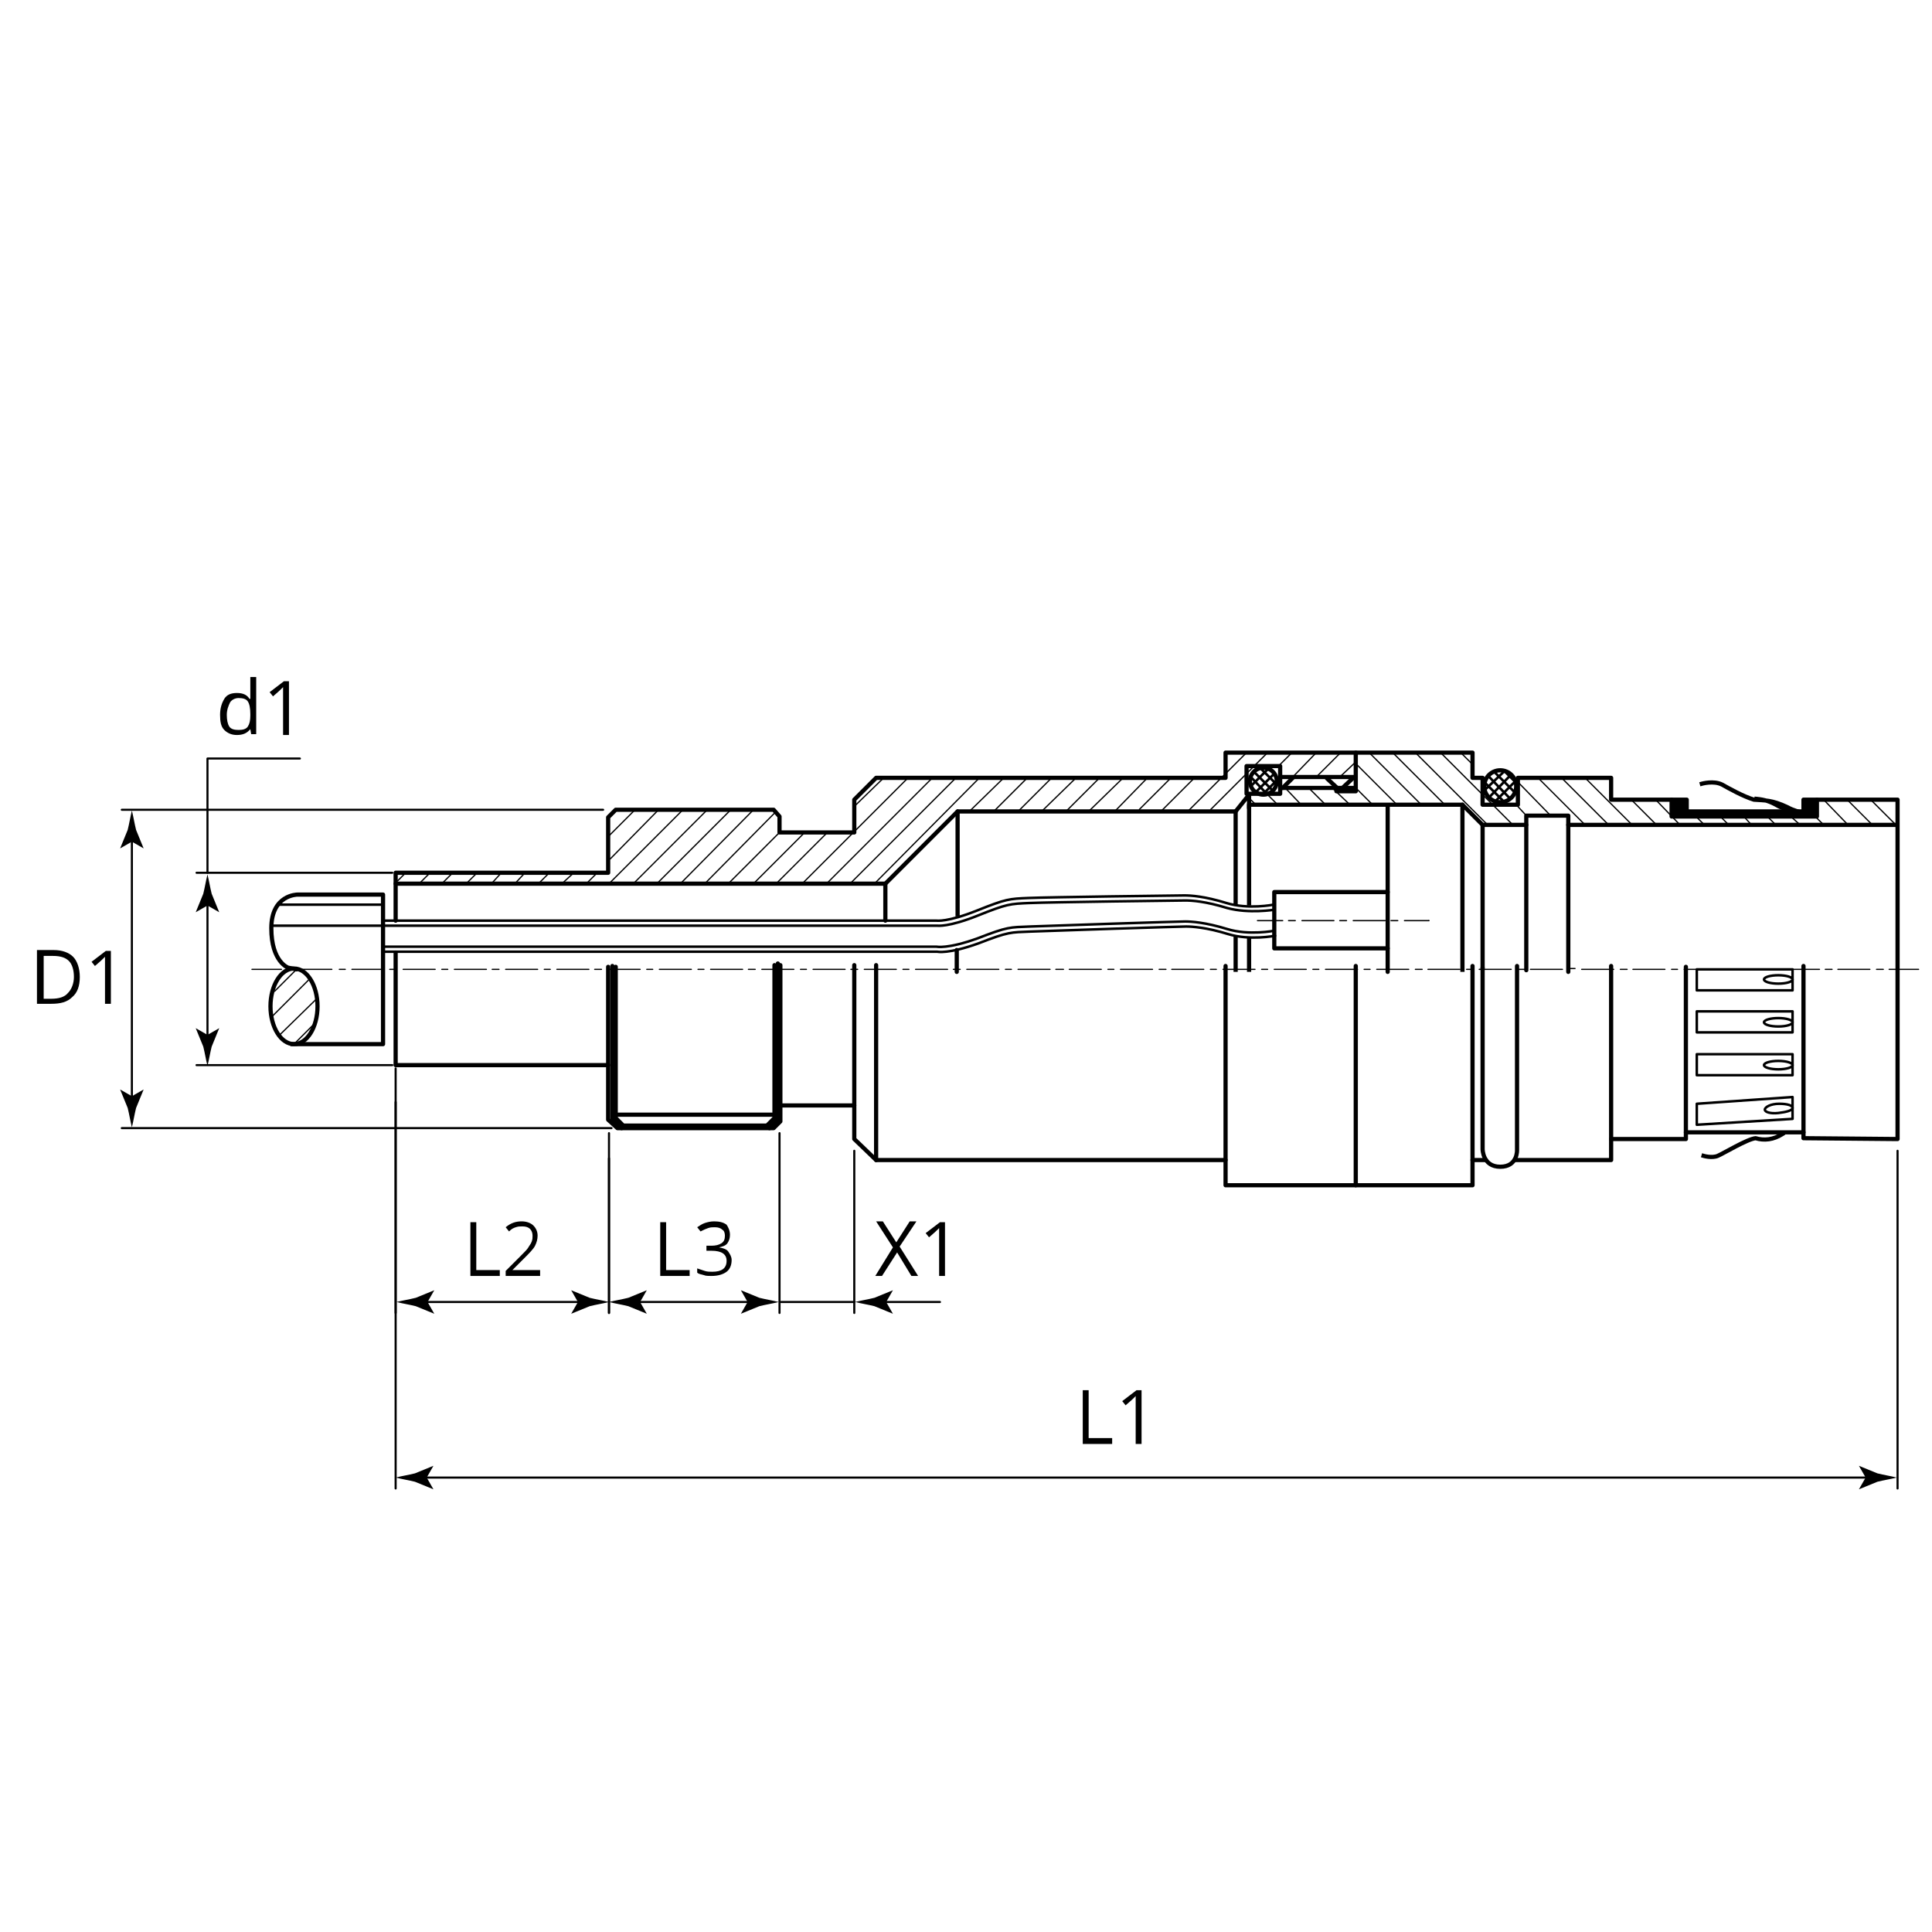 <?xml version="1.0" encoding="utf-8"?>
<!-- Generator: Adobe Illustrator 25.2.1, SVG Export Plug-In . SVG Version: 6.00 Build 0)  -->
<svg version="1.1" xmlns="http://www.w3.org/2000/svg" xmlns:xlink="http://www.w3.org/1999/xlink" x="0px" y="0px"
	 viewBox="0 0 230 230" enable-background="new 0 0 230 230" xml:space="preserve">
<g id="Zeichnung">
	
		<rect x="202" y="115.4" fill="none" stroke="#000000" stroke-width="0.3" stroke-linecap="round" stroke-linejoin="round" stroke-miterlimit="10" width="11.4" height="2.5"/>
	
		<ellipse fill="none" stroke="#000000" stroke-width="0.3" stroke-linecap="round" stroke-linejoin="round" stroke-miterlimit="10" cx="211.7" cy="116.6" rx="1.7" ry="0.5"/>
	
		<rect x="202" y="120.4" fill="none" stroke="#000000" stroke-width="0.3" stroke-linecap="round" stroke-linejoin="round" stroke-miterlimit="10" width="11.4" height="2.5"/>
	
		<ellipse fill="none" stroke="#000000" stroke-width="0.3" stroke-linecap="round" stroke-linejoin="round" stroke-miterlimit="10" cx="211.7" cy="121.7" rx="1.7" ry="0.5"/>
	
		<rect x="202" y="125.5" fill="none" stroke="#000000" stroke-width="0.3" stroke-linecap="round" stroke-linejoin="round" stroke-miterlimit="10" width="11.4" height="2.5"/>
	
		<ellipse fill="none" stroke="#000000" stroke-width="0.3" stroke-linecap="round" stroke-linejoin="round" stroke-miterlimit="10" cx="211.7" cy="126.8" rx="1.7" ry="0.5"/>
	
		<polygon fill="none" stroke="#000000" stroke-width="0.3" stroke-linecap="round" stroke-linejoin="round" stroke-miterlimit="10" points="
		202,131.4 213.4,130.6 213.4,133.2 202,133.9 	"/>
	<path fill="none" stroke="#000000" stroke-width="0.3" stroke-linecap="round" stroke-linejoin="round" stroke-miterlimit="10" d="
		M213.4,131.9c0,0.3-0.8,0.5-1.7,0.6c-0.9,0.1-1.6-0.1-1.6-0.4s0.7-0.7,1.7-0.7S213.4,131.6,213.4,131.9z"/>
	
		<path fill="none" stroke="#000000" stroke-width="0.5" stroke-linecap="square" stroke-linejoin="round" stroke-miterlimit="10" d="
		M202.8,137.6c0,0,1,0.3,1.7,0c0.7-0.3,3.5-2,4.5-2.1c1,0.3,2.1,0.2,3.2-0.5"/>
	
		<path fill="none" stroke="#000000" stroke-width="0.5" stroke-linecap="square" stroke-linejoin="round" stroke-miterlimit="10" d="
		M202.6,93.3c0,0,1.4-0.4,2.4,0.1c0.9,0.5,2.5,1.4,3.8,1.8c1.3,0.1,2.1,0,4,0.9c0.7,0.4,1.6,0.6,1.6,0.6s-2-0.3-2.8-0.8
		c-0.9-0.5-1.5-0.7-2.5-0.8"/>
	
		<polyline fill="none" stroke="#000000" stroke-width="0.5" stroke-linecap="round" stroke-linejoin="round" stroke-miterlimit="10" points="
		214.7,115 214.7,135.5 225.9,135.6 225.9,95.2 214.7,95.2 214.7,96.6 200.8,96.6 200.8,95.2 191.8,95.2 191.8,92.6 180.7,92.6 
		180.7,95.8 176.5,95.8 176.5,92.6 175.3,92.6 175.3,89.6 145.9,89.6 145.9,92.6 104.3,92.6 101.7,95.2 101.7,99.1 92.8,99.1 
		92.8,97.2 92.1,96.4 73.3,96.4 72.4,97.3 72.4,103.9 47.1,103.9 47.1,109.6 	"/>
	
		<polyline fill="none" stroke="#000000" stroke-width="0.5" stroke-linecap="round" stroke-linejoin="round" stroke-miterlimit="10" points="
		47.1,105.2 105.4,105.2 105.4,109.6 	"/>
	<polyline fill="none" stroke="#000000" stroke-width="0.5" stroke-linejoin="round" stroke-miterlimit="10" points="114,109.1 
		114,96.6 147.1,96.6 147.1,107.7 	"/>
	
		<line fill="none" stroke="#000000" stroke-width="0.5" stroke-linecap="round" stroke-linejoin="round" stroke-miterlimit="10" x1="105.4" y1="105.2" x2="114" y2="96.6"/>
	<polyline fill="none" stroke="#000000" stroke-width="0.5" stroke-linejoin="round" stroke-miterlimit="10" points="148.7,107.8 
		148.7,95.8 174.1,95.8 174.1,115.7 	"/>
	
		<line fill="none" stroke="#000000" stroke-width="0.5" stroke-linecap="round" stroke-linejoin="round" stroke-miterlimit="10" x1="165.2" y1="115.7" x2="165.2" y2="95.9"/>
	
		<polyline fill="none" stroke="#000000" stroke-width="0.5" stroke-linecap="round" stroke-linejoin="round" stroke-miterlimit="10" points="
		165.2,106.2 151.7,106.2 151.7,112.9 165.2,112.9 	"/>
	
		<line fill="none" stroke="#000000" stroke-width="0.5" stroke-linejoin="round" stroke-miterlimit="10" x1="148.7" y1="111.6" x2="148.7" y2="115.7"/>
	
		<line fill="none" stroke="#000000" stroke-width="0.5" stroke-linejoin="round" stroke-miterlimit="10" x1="147.1" y1="111.5" x2="147.1" y2="115.7"/>
	
		<polyline fill="none" stroke="#000000" stroke-width="0.5" stroke-linecap="round" stroke-linejoin="round" stroke-miterlimit="10" points="
		174.1,95.8 176.5,98.2 181.7,98.2 	"/>
	
		<polyline fill="none" stroke="#000000" stroke-width="0.5" stroke-linecap="round" stroke-linejoin="round" stroke-miterlimit="10" points="
		181.7,115.5 181.7,97.1 186.7,97.1 186.7,115.7 	"/>
	
		<line fill="none" stroke="#000000" stroke-width="0.5" stroke-linecap="round" stroke-linejoin="round" stroke-miterlimit="10" x1="176.5" y1="98.2" x2="176.5" y2="115.4"/>
	
		<polyline fill="none" stroke="#000000" stroke-width="0.5" stroke-linecap="round" stroke-linejoin="round" stroke-miterlimit="10" points="
		199,95.2 199,97.2 216.3,97.2 216.3,95.2 	"/>
	
		<line fill="none" stroke="#000000" stroke-width="1.5" stroke-linejoin="round" stroke-miterlimit="10" x1="199.9" y1="95.3" x2="199.9" y2="97"/>
	
		<line fill="none" stroke="#000000" stroke-width="1.5" stroke-linejoin="round" stroke-miterlimit="10" x1="215.5" y1="95.3" x2="215.5" y2="97"/>
	
		<line fill="none" stroke="#000000" stroke-width="0.5" stroke-linejoin="round" stroke-miterlimit="10" x1="200.3" y1="96.9" x2="215" y2="96.9"/>
	
		<polyline fill="none" stroke="#000000" stroke-width="0.5" stroke-linecap="round" stroke-linejoin="round" stroke-miterlimit="10" points="
		214.7,134.8 200.7,134.8 200.7,115.1 	"/>
	
		<polyline fill="none" stroke="#000000" stroke-width="0.5" stroke-linecap="round" stroke-linejoin="round" stroke-miterlimit="10" points="
		200.7,134.8 200.7,135.6 191.8,135.6 	"/>
	
		<polyline fill="none" stroke="#000000" stroke-width="0.5" stroke-linecap="round" stroke-linejoin="round" stroke-miterlimit="10" points="
		191.8,115 191.8,138.1 180.3,138.1 	"/>
	<path fill="none" stroke="#000000" stroke-width="0.5" stroke-linecap="round" stroke-linejoin="round" stroke-miterlimit="10" d="
		M180.6,115v21.9c0,0,0.1,2-2,2s-2.1-2.1-2.1-2.1v-21.6"/>
	
		<line fill="none" stroke="#000000" stroke-width="0.5" stroke-linecap="round" stroke-linejoin="round" stroke-miterlimit="10" x1="176.9" y1="138.1" x2="175.3" y2="138.1"/>
	
		<polyline fill="none" stroke="#000000" stroke-width="0.5" stroke-linecap="round" stroke-linejoin="round" stroke-miterlimit="10" points="
		175.3,115 175.3,141.1 145.9,141.1 145.9,115 	"/>
	
		<line fill="none" stroke="#000000" stroke-width="0.5" stroke-linecap="round" stroke-linejoin="round" stroke-miterlimit="10" x1="161.4" y1="115" x2="161.4" y2="141.1"/>
	
		<polyline fill="none" stroke="#000000" stroke-width="0.5" stroke-linecap="round" stroke-linejoin="round" stroke-miterlimit="10" points="
		145.9,138.1 104.3,138.1 101.7,135.6 101.7,114.9 	"/>
	
		<line fill="none" stroke="#000000" stroke-width="0.5" stroke-linecap="round" stroke-linejoin="round" stroke-miterlimit="10" x1="104.3" y1="138.1" x2="104.3" y2="114.9"/>
	
		<polyline fill="none" stroke="#000000" stroke-width="0.5" stroke-linecap="round" stroke-linejoin="round" stroke-miterlimit="10" points="
		92.9,114.9 92.9,133.5 92.1,134.3 73.5,134.3 72.4,133.3 72.4,115.1 	"/>
	
		<polyline fill="none" stroke="#000000" stroke-width="0.5" stroke-linecap="round" stroke-linejoin="round" stroke-miterlimit="10" points="
		73.3,115.1 73.3,133.1 74.2,134 91.3,134 92.2,133.1 92.2,114.9 	"/>
	
		<polyline fill="none" stroke="#000000" stroke-width="0.5" stroke-linecap="round" stroke-linejoin="round" stroke-miterlimit="10" points="
		74,134.3 72.9,133.2 72.9,115 	"/>
	
		<polyline fill="none" stroke="#000000" stroke-width="0.5" stroke-linecap="round" stroke-linejoin="round" stroke-miterlimit="10" points="
		91.6,134.3 92.6,133.3 92.6,114.7 	"/>
	
		<line fill="none" stroke="#000000" stroke-width="0.5" stroke-linecap="round" stroke-linejoin="round" stroke-miterlimit="10" x1="73.2" y1="132.7" x2="92" y2="132.7"/>
	
		<line fill="none" stroke="#000000" stroke-width="0.5" stroke-linecap="round" stroke-linejoin="round" stroke-miterlimit="10" x1="92.8" y1="131.6" x2="101.7" y2="131.6"/>
	
		<polyline fill="none" stroke="#000000" stroke-width="0.5" stroke-linecap="round" stroke-linejoin="round" stroke-miterlimit="10" points="
		72.4,126.8 47.1,126.8 47.1,113.4 	"/>
	<path fill="none" stroke="#000000" stroke-width="0.5" stroke-linecap="round" stroke-linejoin="round" stroke-miterlimit="10" d="
		M34.7,124.3h10.9v-17.8H35.4c0,0-3.1,0-3.1,4s2,4.7,2,4.7l1,0.2"/>
	
		<ellipse fill="none" stroke="#000000" stroke-width="0.5" stroke-linecap="round" stroke-linejoin="round" stroke-miterlimit="10" cx="35" cy="119.8" rx="2.8" ry="4.5"/>
	
		<line fill="none" stroke="#000000" stroke-width="0.3" stroke-linecap="round" stroke-linejoin="round" stroke-miterlimit="10" x1="45.6" y1="107.7" x2="33.2" y2="107.7"/>
	
		<line fill="none" stroke="#000000" stroke-width="0.3" stroke-linecap="round" stroke-linejoin="round" stroke-miterlimit="10" x1="45.6" y1="110.2" x2="32.4" y2="110.2"/>
	
		<line fill="none" stroke="#000000" stroke-width="0.15" stroke-linecap="round" stroke-linejoin="round" stroke-miterlimit="10" x1="36.8" y1="116.6" x2="32.3" y2="121.1"/>
	
		<line fill="none" stroke="#000000" stroke-width="0.15" stroke-linecap="round" stroke-linejoin="round" stroke-miterlimit="10" x1="37.7" y1="118.9" x2="33.3" y2="123.2"/>
	
		<line fill="none" stroke="#000000" stroke-width="0.15" stroke-linecap="round" stroke-linejoin="round" stroke-miterlimit="10" x1="35" y1="124.3" x2="37.4" y2="121.9"/>
	
		<line fill="none" stroke="#000000" stroke-width="0.15" stroke-linecap="round" stroke-linejoin="round" stroke-miterlimit="10" x1="35.3" y1="115.4" x2="32.7" y2="118"/>
	<path fill="none" stroke="#000000" stroke-width="0.3" stroke-linecap="round" stroke-linejoin="round" stroke-miterlimit="10" d="
		M45.6,109.6h65.9c0,0,1.3,0.2,4.8-1.2s3.8-1.4,6.2-1.5c2.4-0.1,17.7-0.3,18.5-0.3s2.4,0.1,5,0.9s5.6,0.2,5.6,0.2"/>
	<path fill="none" stroke="#000000" stroke-width="0.3" stroke-linecap="round" stroke-linejoin="round" stroke-miterlimit="10" d="
		M45.7,110.2h65.9c0,0,1.3,0.2,4.8-1.2s3.8-1.4,6.2-1.5c2.4-0.1,17.7-0.3,18.5-0.3s2.4,0.1,5,0.9c2.6,0.7,5.6,0.2,5.6,0.2"/>
	<path fill="none" stroke="#000000" stroke-width="0.3" stroke-linecap="round" stroke-linejoin="round" stroke-miterlimit="10" d="
		M45.6,112.7h65.9c0,0,1.3,0.3,4.9-1c3.6-1.4,3.8-1.3,6.2-1.4c2.4-0.1,17.8-0.6,18.5-0.6s2.4,0.1,5,0.9s5.6,0.2,5.6,0.2"/>
	<path fill="none" stroke="#000000" stroke-width="0.3" stroke-linecap="round" stroke-linejoin="round" stroke-miterlimit="10" d="
		M45.7,113.3h65.9c0,0,1.3,0.3,4.9-1c3.6-1.4,3.8-1.3,6.2-1.4c2.4-0.1,17.8-0.6,18.5-0.6s2.4,0.1,5,0.9s5.6,0.2,5.6,0.2"/>
	
		<line fill="none" stroke="#000000" stroke-width="0.5" stroke-linecap="round" stroke-linejoin="round" stroke-miterlimit="10" x1="113.9" y1="113.1" x2="113.9" y2="115.7"/>
	
		<polyline fill="none" stroke="#000000" stroke-width="0.5" stroke-linecap="round" stroke-linejoin="round" stroke-miterlimit="10" points="
		161.4,89.6 161.4,94.2 159.1,94.2 	"/>
	
		<line fill="none" stroke="#000000" stroke-width="0.5" stroke-linecap="round" stroke-linejoin="round" stroke-miterlimit="10" x1="161.4" y1="92.5" x2="152.6" y2="92.5"/>
	
		<line fill="none" stroke="#000000" stroke-width="0.5" stroke-linecap="round" stroke-linejoin="round" stroke-miterlimit="10" x1="161.4" y1="93.8" x2="152.5" y2="93.8"/>
	
		<rect x="148.4" y="91.2" fill="none" stroke="#000000" stroke-width="0.5" stroke-linecap="round" stroke-linejoin="round" stroke-miterlimit="10" width="4" height="3.3"/>
	
		<polyline fill="none" stroke="#000000" stroke-width="0.5" stroke-linecap="round" stroke-linejoin="round" stroke-miterlimit="10" points="
		147.1,96.6 148.7,94.6 148.7,96.2 	"/>
	
		<circle fill="none" stroke="#000000" stroke-width="0.5" stroke-linecap="round" stroke-linejoin="round" stroke-miterlimit="10" cx="150.4" cy="93" r="1.6"/>
	
		<circle fill="none" stroke="#000000" stroke-width="0.5" stroke-linecap="round" stroke-linejoin="round" stroke-miterlimit="10" cx="178.6" cy="93.6" r="1.9"/>
	
		<line fill="none" stroke="#000000" stroke-width="0.3" stroke-linejoin="round" stroke-miterlimit="10" x1="149.9" y1="91.3" x2="152" y2="93.4"/>
	
		<line fill="none" stroke="#000000" stroke-width="0.3" stroke-linejoin="round" stroke-miterlimit="10" x1="149.3" y1="91.9" x2="151.6" y2="94.2"/>
	
		<line fill="none" stroke="#000000" stroke-width="0.3" stroke-linejoin="round" stroke-miterlimit="10" x1="149" y1="92.6" x2="150.7" y2="94.4"/>
	
		<line fill="none" stroke="#000000" stroke-width="0.3" stroke-linejoin="round" stroke-miterlimit="10" x1="148.9" y1="93.6" x2="151.1" y2="91.4"/>
	
		<line fill="none" stroke="#000000" stroke-width="0.3" stroke-linejoin="round" stroke-miterlimit="10" x1="149.4" y1="94.4" x2="151.7" y2="92.1"/>
	
		<line fill="none" stroke="#000000" stroke-width="0.3" stroke-linejoin="round" stroke-miterlimit="10" x1="150.4" y1="94.5" x2="152.1" y2="92.8"/>
	
		<line fill="none" stroke="#000000" stroke-width="0.3" stroke-linejoin="round" stroke-miterlimit="10" x1="177.1" y1="92.3" x2="179.8" y2="95.1"/>
	
		<line fill="none" stroke="#000000" stroke-width="0.3" stroke-linejoin="round" stroke-miterlimit="10" x1="177.8" y1="91.8" x2="180.4" y2="94.4"/>
	
		<line fill="none" stroke="#000000" stroke-width="0.3" stroke-linejoin="round" stroke-miterlimit="10" x1="176.8" y1="93.2" x2="178.9" y2="95.3"/>
	
		<line fill="none" stroke="#000000" stroke-width="0.3" stroke-linejoin="round" stroke-miterlimit="10" x1="176.6" y1="94.2" x2="179.1" y2="91.8"/>
	
		<line fill="none" stroke="#000000" stroke-width="0.3" stroke-linejoin="round" stroke-miterlimit="10" x1="177.3" y1="94.9" x2="180" y2="92.1"/>
	
		<line fill="none" stroke="#000000" stroke-width="0.3" stroke-linejoin="round" stroke-miterlimit="10" x1="178" y1="95.4" x2="180.4" y2="93"/>
	
		<line fill="none" stroke="#000000" stroke-width="0.3" stroke-linejoin="round" stroke-miterlimit="10" x1="179.1" y1="91.8" x2="180.6" y2="93.3"/>
	
		<line fill="none" stroke="#000000" stroke-width="0.5" stroke-linecap="round" stroke-linejoin="round" stroke-miterlimit="10" x1="186.7" y1="98.2" x2="225.8" y2="98.2"/>
	
		<line fill="none" stroke="#000000" stroke-width="0.15" stroke-linecap="round" stroke-linejoin="round" stroke-miterlimit="10" x1="225.6" y1="98.1" x2="222.7" y2="95.2"/>
	
		<line fill="none" stroke="#000000" stroke-width="0.15" stroke-linecap="round" stroke-linejoin="round" stroke-miterlimit="10" x1="222.9" y1="98.2" x2="219.9" y2="95.2"/>
	
		<line fill="none" stroke="#000000" stroke-width="0.15" stroke-linecap="round" stroke-linejoin="round" stroke-miterlimit="10" x1="220" y1="98.2" x2="217.1" y2="95.2"/>
	
		<line fill="none" stroke="#000000" stroke-width="0.15" stroke-linecap="round" stroke-linejoin="round" stroke-miterlimit="10" x1="217.1" y1="98.2" x2="216" y2="97.1"/>
	
		<line fill="none" stroke="#000000" stroke-width="0.15" stroke-linecap="round" stroke-linejoin="round" stroke-miterlimit="10" x1="214.3" y1="98.2" x2="213.3" y2="97.3"/>
	
		<line fill="none" stroke="#000000" stroke-width="0.15" stroke-linecap="round" stroke-linejoin="round" stroke-miterlimit="10" x1="211.4" y1="98.2" x2="210.4" y2="97.2"/>
	
		<line fill="none" stroke="#000000" stroke-width="0.15" stroke-linecap="round" stroke-linejoin="round" stroke-miterlimit="10" x1="208.6" y1="98.3" x2="207.6" y2="97.2"/>
	
		<line fill="none" stroke="#000000" stroke-width="0.15" stroke-linecap="round" stroke-linejoin="round" stroke-miterlimit="10" x1="205.7" y1="98.1" x2="204.7" y2="97.1"/>
	
		<line fill="none" stroke="#000000" stroke-width="0.15" stroke-linecap="round" stroke-linejoin="round" stroke-miterlimit="10" x1="202.9" y1="98.2" x2="201.8" y2="97.1"/>
	
		<line fill="none" stroke="#000000" stroke-width="0.15" stroke-linecap="round" stroke-linejoin="round" stroke-miterlimit="10" x1="200" y1="98.2" x2="197.1" y2="95.2"/>
	
		<line fill="none" stroke="#000000" stroke-width="0.15" stroke-linecap="round" stroke-linejoin="round" stroke-miterlimit="10" x1="197.2" y1="98.2" x2="194.2" y2="95.2"/>
	
		<line fill="none" stroke="#000000" stroke-width="0.15" stroke-linecap="round" stroke-linejoin="round" stroke-miterlimit="10" x1="194.3" y1="98.2" x2="188.7" y2="92.6"/>
	
		<line fill="none" stroke="#000000" stroke-width="0.15" stroke-linecap="round" stroke-linejoin="round" stroke-miterlimit="10" x1="191.5" y1="98.2" x2="185.9" y2="92.6"/>
	
		<line fill="none" stroke="#000000" stroke-width="0.15" stroke-linecap="round" stroke-linejoin="round" stroke-miterlimit="10" x1="188.7" y1="98.2" x2="183.1" y2="92.6"/>
	
		<line fill="none" stroke="#000000" stroke-width="0.15" stroke-linecap="round" stroke-linejoin="round" stroke-miterlimit="10" x1="184.6" y1="97.1" x2="180.8" y2="93.2"/>
	
		<line fill="none" stroke="#000000" stroke-width="0.15" stroke-linecap="round" stroke-linejoin="round" stroke-miterlimit="10" x1="181.8" y1="97.2" x2="180.5" y2="95.8"/>
	
		<line fill="none" stroke="#000000" stroke-width="0.15" stroke-linecap="round" stroke-linejoin="round" stroke-miterlimit="10" x1="180.1" y1="98.2" x2="171.5" y2="89.6"/>
	
		<line fill="none" stroke="#000000" stroke-width="0.15" stroke-linecap="round" stroke-linejoin="round" stroke-miterlimit="10" x1="175.3" y1="91" x2="173.9" y2="89.6"/>
	
		<line fill="none" stroke="#000000" stroke-width="0.15" stroke-linecap="round" stroke-linejoin="round" stroke-miterlimit="10" x1="177.2" y1="98.3" x2="168.7" y2="89.8"/>
	
		<line fill="none" stroke="#000000" stroke-width="0.15" stroke-linejoin="round" stroke-miterlimit="10" x1="172" y1="95.8" x2="165.9" y2="89.7"/>
	
		<line fill="none" stroke="#000000" stroke-width="0.15" stroke-linejoin="round" stroke-miterlimit="10" x1="169.1" y1="95.7" x2="163" y2="89.6"/>
	
		<line fill="none" stroke="#000000" stroke-width="0.15" stroke-linejoin="round" stroke-miterlimit="10" x1="166.3" y1="95.8" x2="161.5" y2="91"/>
	
		<line fill="none" stroke="#000000" stroke-width="0.15" stroke-linejoin="round" stroke-miterlimit="10" x1="163.3" y1="95.7" x2="161.4" y2="93.8"/>
	
		<line fill="none" stroke="#000000" stroke-width="0.15" stroke-linejoin="round" stroke-miterlimit="10" x1="160.6" y1="95.7" x2="158.6" y2="93.8"/>
	
		<line fill="none" stroke="#000000" stroke-width="0.15" stroke-linejoin="round" stroke-miterlimit="10" x1="157.7" y1="95.7" x2="155.8" y2="93.8"/>
	
		<line fill="none" stroke="#000000" stroke-width="0.15" stroke-linejoin="round" stroke-miterlimit="10" x1="154.9" y1="95.8" x2="153" y2="93.8"/>
	
		<line fill="none" stroke="#000000" stroke-width="0.15" stroke-linejoin="round" stroke-miterlimit="10" x1="152.1" y1="95.8" x2="151" y2="94.7"/>
	
		<line fill="none" stroke="#000000" stroke-width="0.15" stroke-linejoin="round" stroke-miterlimit="10" x1="149.5" y1="95.8" x2="148.7" y2="95"/>
	
		<line fill="none" stroke="#000000" stroke-width="0.15" stroke-linejoin="round" stroke-miterlimit="10" x1="159.5" y1="92.5" x2="161.3" y2="90.8"/>
	
		<line fill="none" stroke="#000000" stroke-width="0.15" stroke-linejoin="round" stroke-miterlimit="10" x1="156.7" y1="92.5" x2="159.5" y2="89.7"/>
	
		<line fill="none" stroke="#000000" stroke-width="0.15" stroke-linejoin="round" stroke-miterlimit="10" x1="153.9" y1="92.5" x2="156.7" y2="89.6"/>
	
		<line fill="none" stroke="#000000" stroke-width="0.15" stroke-linejoin="round" stroke-miterlimit="10" x1="152.2" y1="91.2" x2="153.8" y2="89.6"/>
	
		<line fill="none" stroke="#000000" stroke-width="0.15" stroke-linejoin="round" stroke-miterlimit="10" x1="144.1" y1="96.4" x2="150.9" y2="89.6"/>
	
		<line fill="none" stroke="#000000" stroke-width="0.15" stroke-linejoin="round" stroke-miterlimit="10" x1="141.4" y1="96.6" x2="148.4" y2="89.6"/>
	
		<line fill="none" stroke="#000000" stroke-width="0.15" stroke-linejoin="round" stroke-miterlimit="10" x1="138.3" y1="96.5" x2="142.2" y2="92.6"/>
	
		<line fill="none" stroke="#000000" stroke-width="0.15" stroke-linejoin="round" stroke-miterlimit="10" x1="135.6" y1="96.4" x2="139.3" y2="92.7"/>
	
		<line fill="none" stroke="#000000" stroke-width="0.15" stroke-linejoin="round" stroke-miterlimit="10" x1="132.7" y1="96.6" x2="136.5" y2="92.7"/>
	
		<line fill="none" stroke="#000000" stroke-width="0.15" stroke-linejoin="round" stroke-miterlimit="10" x1="129.7" y1="96.5" x2="133.6" y2="92.7"/>
	
		<line fill="none" stroke="#000000" stroke-width="0.15" stroke-linejoin="round" stroke-miterlimit="10" x1="127" y1="96.5" x2="130.8" y2="92.7"/>
	
		<line fill="none" stroke="#000000" stroke-width="0.15" stroke-linejoin="round" stroke-miterlimit="10" x1="124.1" y1="96.5" x2="128" y2="92.7"/>
	
		<line fill="none" stroke="#000000" stroke-width="0.15" stroke-linejoin="round" stroke-miterlimit="10" x1="121.2" y1="96.6" x2="125.1" y2="92.7"/>
	
		<line fill="none" stroke="#000000" stroke-width="0.15" stroke-linejoin="round" stroke-miterlimit="10" x1="118.4" y1="96.5" x2="122.3" y2="92.6"/>
	
		<line fill="none" stroke="#000000" stroke-width="0.15" stroke-linejoin="round" stroke-miterlimit="10" x1="115.5" y1="96.5" x2="119.4" y2="92.7"/>
	
		<line fill="none" stroke="#000000" stroke-width="0.15" stroke-linejoin="round" stroke-miterlimit="10" x1="104.1" y1="105.2" x2="116.6" y2="92.6"/>
	
		<line fill="none" stroke="#000000" stroke-width="0.15" stroke-linejoin="round" stroke-miterlimit="10" x1="101.2" y1="105.2" x2="113.7" y2="92.7"/>
	
		<line fill="none" stroke="#000000" stroke-width="0.15" stroke-linejoin="round" stroke-miterlimit="10" x1="98.4" y1="105.2" x2="110.9" y2="92.7"/>
	
		<line fill="none" stroke="#000000" stroke-width="0.15" stroke-linejoin="round" stroke-miterlimit="10" x1="95.6" y1="105.1" x2="108.1" y2="92.6"/>
	
		<line fill="none" stroke="#000000" stroke-width="0.15" stroke-linejoin="round" stroke-miterlimit="10" x1="105.1" y1="92.7" x2="101.7" y2="96"/>
	
		<line fill="none" stroke="#000000" stroke-width="0.15" stroke-linejoin="round" stroke-miterlimit="10" x1="98.5" y1="99.1" x2="92.4" y2="105.2"/>
	
		<line fill="none" stroke="#000000" stroke-width="0.15" stroke-linejoin="round" stroke-miterlimit="10" x1="95.8" y1="99.1" x2="89.8" y2="105.1"/>
	
		<line fill="none" stroke="#000000" stroke-width="0.15" stroke-linejoin="round" stroke-miterlimit="10" x1="92.8" y1="99.1" x2="86.7" y2="105.2"/>
	
		<line fill="none" stroke="#000000" stroke-width="0.15" stroke-linejoin="round" stroke-miterlimit="10" x1="92.3" y1="96.7" x2="83.8" y2="105.3"/>
	
		<line fill="none" stroke="#000000" stroke-width="0.15" stroke-linejoin="round" stroke-miterlimit="10" x1="89.7" y1="96.4" x2="81" y2="105.2"/>
	
		<line fill="none" stroke="#000000" stroke-width="0.15" stroke-linejoin="round" stroke-miterlimit="10" x1="86.9" y1="96.5" x2="78.3" y2="105.1"/>
	
		<line fill="none" stroke="#000000" stroke-width="0.15" stroke-linejoin="round" stroke-miterlimit="10" x1="84.1" y1="96.5" x2="75.4" y2="105.2"/>
	
		<line fill="none" stroke="#000000" stroke-width="0.15" stroke-linejoin="round" stroke-miterlimit="10" x1="81.2" y1="96.5" x2="72.6" y2="105.1"/>
	
		<line fill="none" stroke="#000000" stroke-width="0.15" stroke-linejoin="round" stroke-miterlimit="10" x1="78.3" y1="96.5" x2="72.6" y2="102.3"/>
	
		<line fill="none" stroke="#000000" stroke-width="0.15" stroke-linejoin="round" stroke-miterlimit="10" x1="75.5" y1="96.5" x2="72.5" y2="99.5"/>
	
		<line fill="none" stroke="#000000" stroke-width="0.15" stroke-linejoin="round" stroke-miterlimit="10" x1="71.1" y1="103.9" x2="69.8" y2="105.2"/>
	
		<line fill="none" stroke="#000000" stroke-width="0.15" stroke-linejoin="round" stroke-miterlimit="10" x1="68.2" y1="104" x2="67" y2="105.1"/>
	
		<line fill="none" stroke="#000000" stroke-width="0.15" stroke-linejoin="round" stroke-miterlimit="10" x1="65.3" y1="104" x2="64.1" y2="105.2"/>
	
		<line fill="none" stroke="#000000" stroke-width="0.15" stroke-linejoin="round" stroke-miterlimit="10" x1="62.5" y1="103.9" x2="61.2" y2="105.3"/>
	
		<line fill="none" stroke="#000000" stroke-width="0.15" stroke-linejoin="round" stroke-miterlimit="10" x1="59.6" y1="104" x2="58.5" y2="105.2"/>
	
		<line fill="none" stroke="#000000" stroke-width="0.15" stroke-linejoin="round" stroke-miterlimit="10" x1="56.7" y1="104" x2="55.5" y2="105.2"/>
	
		<line fill="none" stroke="#000000" stroke-width="0.15" stroke-linejoin="round" stroke-miterlimit="10" x1="53.8" y1="104" x2="52.5" y2="105.3"/>
	
		<line fill="none" stroke="#000000" stroke-width="0.15" stroke-linejoin="round" stroke-miterlimit="10" x1="51.1" y1="104" x2="49.9" y2="105.2"/>
	
		<line fill="none" stroke="#000000" stroke-width="0.15" stroke-linejoin="round" stroke-miterlimit="10" x1="48.1" y1="104.1" x2="47.3" y2="104.9"/>
	<polyline fill="none" stroke="#000000" stroke-width="0.5" stroke-linejoin="round" stroke-miterlimit="10" points="157.9,92.6 
		159.5,94.1 161.1,92.6 	"/>
	
		<line fill="none" stroke="#000000" stroke-width="0.5" stroke-linecap="round" stroke-linejoin="round" stroke-miterlimit="10" x1="152.7" y1="93.8" x2="153.9" y2="92.6"/>
</g>
<g id="Vermassung">
	
		<line fill="none" stroke="#000000" stroke-width="0.25" stroke-linecap="round" stroke-linejoin="round" stroke-miterlimit="10" x1="47.1" y1="131.2" x2="47.1" y2="177.2"/>
	<g>
		<g>
			
				<line fill="none" stroke="#000000" stroke-width="0.25" stroke-linecap="round" stroke-linejoin="round" x1="50.1" y1="175.9" x2="222.8" y2="175.9"/>
			<g>
				<path d="M50.8,175.9l0.8-1.4l0,0l-2.2,0.9c-0.8,0.2-1.5,0.3-2.3,0.5c0.8,0.2,1.5,0.3,2.3,0.5l2.2,0.9l0,0L50.8,175.9z"/>
			</g>
			<g>
				<path d="M222.1,175.9l-0.8-1.4l0,0l2.2,0.9c0.8,0.2,1.5,0.3,2.3,0.5c-0.8,0.2-1.5,0.3-2.3,0.5l-2.2,0.9l0,0L222.1,175.9z"/>
			</g>
		</g>
	</g>
	
		<line fill="none" stroke="#000000" stroke-width="0.25" stroke-linecap="round" stroke-linejoin="round" stroke-miterlimit="10" x1="72.5" y1="137.9" x2="72.5" y2="156.3"/>
	
		<line fill="none" stroke="#000000" stroke-width="0.25" stroke-linecap="round" stroke-linejoin="round" stroke-miterlimit="10" x1="92.8" y1="134.9" x2="92.8" y2="156.3"/>
	<g>
		<g>
			
				<line fill="none" stroke="#000000" stroke-width="0.25" stroke-linecap="round" stroke-linejoin="round" x1="75.6" y1="155" x2="89.6" y2="155"/>
			<g>
				<path d="M76.2,155l0.8-1.4l0,0l-2.2,0.9c-0.8,0.2-1.5,0.3-2.3,0.5c0.8,0.2,1.5,0.3,2.3,0.5l2.2,0.9l0,0L76.2,155z"/>
			</g>
			<g>
				<path d="M89,155l-0.8-1.4l0,0l2.2,0.9c0.8,0.2,1.5,0.3,2.3,0.5c-0.8,0.2-1.5,0.3-2.3,0.5l-2.2,0.9l0,0L89,155z"/>
			</g>
		</g>
	</g>
	
		<line fill="none" stroke="#000000" stroke-width="0.25" stroke-linecap="round" stroke-linejoin="round" stroke-miterlimit="10" x1="101.7" y1="137" x2="101.7" y2="156.3"/>
	
		<line fill="none" stroke="#000000" stroke-width="0.25" stroke-linecap="round" stroke-linejoin="round" stroke-miterlimit="10" x1="93" y1="155" x2="101.7" y2="155"/>
	<g>
		<g>
			
				<line fill="none" stroke="#000000" stroke-width="0.25" stroke-linecap="round" stroke-linejoin="round" x1="104.8" y1="155" x2="111.9" y2="155"/>
			<g>
				<path d="M105.5,155l0.8-1.4l0,0l-2.2,0.9c-0.8,0.2-1.5,0.3-2.3,0.5c0.8,0.2,1.5,0.3,2.3,0.5l2.2,0.9l0,0L105.5,155z"/>
			</g>
		</g>
	</g>
	
		<line fill="none" stroke="#000000" stroke-width="0.25" stroke-linecap="round" stroke-linejoin="round" stroke-miterlimit="10" x1="72.5" y1="134.9" x2="72.5" y2="156.3"/>
	
		<line fill="none" stroke="#000000" stroke-width="0.25" stroke-linecap="round" stroke-linejoin="round" stroke-miterlimit="10" x1="47.1" y1="127.2" x2="47.1" y2="156.3"/>
	<g>
		<g>
			
				<line fill="none" stroke="#000000" stroke-width="0.25" stroke-linecap="round" stroke-linejoin="round" x1="69.4" y1="155" x2="50.2" y2="155"/>
			<g>
				<path d="M68.8,155l-0.8,1.4l0,0l2.2-0.9c0.8-0.2,1.5-0.3,2.3-0.5c-0.8-0.2-1.5-0.3-2.3-0.5l-2.2-0.9l0,0L68.8,155z"/>
			</g>
			<g>
				<path d="M50.9,155l0.8,1.4l0,0l-2.2-0.9c-0.8-0.2-1.5-0.3-2.3-0.5c0.8-0.2,1.5-0.3,2.3-0.5l2.2-0.9l0,0L50.9,155z"/>
			</g>
		</g>
	</g>
	<g>
		<path d="M128.9,171.9v-6.4h0.7v5.7h2.8v0.7H128.9z"/>
		<path d="M135.9,171.9h-0.7v-4.6c0-0.4,0-0.7,0-1.1c-0.1,0.1-0.1,0.1-0.2,0.2s-0.4,0.4-1,0.9l-0.4-0.5l1.7-1.3h0.6V171.9z"/>
	</g>
	<g>
		<path d="M56,151.9v-6.4h0.7v5.7h2.8v0.7H56z"/>
		<path d="M64.4,151.9h-4.2v-0.6l1.7-1.7c0.5-0.5,0.9-0.9,1-1.1s0.3-0.4,0.4-0.7s0.1-0.4,0.1-0.7c0-0.3-0.1-0.6-0.3-0.8
			s-0.5-0.3-0.9-0.3c-0.3,0-0.5,0-0.8,0.1s-0.5,0.2-0.8,0.5l-0.4-0.5c0.6-0.5,1.2-0.7,1.9-0.7c0.6,0,1.1,0.2,1.4,0.5
			c0.3,0.3,0.5,0.7,0.5,1.2c0,0.4-0.1,0.8-0.3,1.2s-0.7,0.9-1.3,1.5l-1.4,1.4v0h3.3V151.9z"/>
	</g>
	<g>
		<path d="M109.3,151.9h-0.8l-1.7-2.8l-1.8,2.8h-0.8l2.1-3.4l-2-3.1h0.8l1.6,2.5l1.6-2.5h0.8l-2,3L109.3,151.9z"/>
		<path d="M112.5,151.9h-0.7v-4.6c0-0.4,0-0.7,0-1.1c-0.1,0.1-0.1,0.1-0.2,0.2s-0.4,0.4-1,0.9l-0.4-0.5l1.7-1.3h0.6V151.9z"/>
	</g>
	<g>
		<path d="M78.6,151.9v-6.4h0.7v5.7h2.8v0.7H78.6z"/>
		<path d="M86.9,147c0,0.4-0.1,0.7-0.3,1c-0.2,0.3-0.6,0.4-1,0.5v0c0.5,0.1,0.9,0.2,1.1,0.5s0.4,0.6,0.4,1c0,0.6-0.2,1.1-0.6,1.4
			c-0.4,0.3-1,0.5-1.8,0.5c-0.3,0-0.7,0-0.9-0.1c-0.3-0.1-0.6-0.1-0.8-0.3V151c0.3,0.1,0.6,0.2,0.9,0.3c0.3,0.1,0.6,0.1,0.9,0.1
			c1.1,0,1.7-0.4,1.7-1.3c0-0.8-0.6-1.2-1.8-1.2h-0.6v-0.6h0.6c0.5,0,0.9-0.1,1.2-0.3s0.4-0.5,0.4-0.9c0-0.3-0.1-0.6-0.3-0.7
			c-0.2-0.2-0.5-0.3-0.9-0.3c-0.3,0-0.5,0-0.8,0.1s-0.5,0.2-0.9,0.4l-0.4-0.5c0.3-0.2,0.6-0.4,0.9-0.5c0.3-0.1,0.7-0.2,1.1-0.2
			c0.6,0,1.1,0.1,1.5,0.4C86.7,146.1,86.9,146.5,86.9,147z"/>
	</g>
	
		<line fill="none" stroke="#000000" stroke-width="0.25" stroke-linecap="round" stroke-linejoin="round" stroke-miterlimit="10" x1="225.9" y1="137" x2="225.9" y2="177.2"/>
	<g>
		<path d="M9.5,116.3c0,1.1-0.3,1.9-0.9,2.4c-0.6,0.6-1.4,0.8-2.5,0.8H4.4v-6.4h2c1,0,1.8,0.3,2.3,0.8S9.5,115.3,9.5,116.3z
			 M8.8,116.3c0-0.8-0.2-1.5-0.6-1.9c-0.4-0.4-1-0.6-1.9-0.6H5.2v5.1h0.9c0.9,0,1.6-0.2,2-0.7C8.5,117.8,8.8,117.1,8.8,116.3z"/>
		<path d="M13.2,119.5h-0.7V115c0-0.4,0-0.7,0-1.1c-0.1,0.1-0.1,0.1-0.2,0.2s-0.4,0.4-1,0.9l-0.4-0.5l1.7-1.3h0.6V119.5z"/>
	</g>
	<g>
		<path d="M29.8,86.8L29.8,86.8c-0.4,0.5-0.9,0.7-1.6,0.7c-0.6,0-1.1-0.2-1.5-0.6s-0.5-1-0.5-1.8s0.2-1.4,0.5-1.9s0.8-0.7,1.5-0.7
			c0.7,0,1.2,0.2,1.5,0.7h0.1l0-0.3l0-0.3v-2h0.7v6.8h-0.6L29.8,86.8z M28.4,86.9c0.5,0,0.9-0.1,1.1-0.4c0.2-0.3,0.3-0.7,0.3-1.3
			v-0.2c0-0.7-0.1-1.2-0.3-1.5c-0.2-0.3-0.6-0.4-1.1-0.4c-0.4,0-0.8,0.2-1,0.5C27.2,84,27,84.5,27,85.1c0,0.6,0.1,1.1,0.3,1.4
			S27.9,86.9,28.4,86.9z"/>
		<path d="M34.4,87.5h-0.7v-4.6c0-0.4,0-0.7,0-1.1c-0.1,0.1-0.1,0.1-0.2,0.2s-0.4,0.4-1,0.9l-0.4-0.5l1.7-1.3h0.6V87.5z"/>
	</g>
	
		<line fill="none" stroke="#000000" stroke-width="0.25" stroke-linecap="round" stroke-linejoin="round" stroke-miterlimit="10" x1="71.8" y1="96.4" x2="14.5" y2="96.4"/>
	
		<line fill="none" stroke="#000000" stroke-width="0.25" stroke-linecap="round" stroke-linejoin="round" stroke-miterlimit="10" x1="72.8" y1="134.3" x2="14.5" y2="134.3"/>
	<g>
		<g>
			
				<line fill="none" stroke="#000000" stroke-width="0.25" stroke-linecap="round" stroke-linejoin="round" x1="15.7" y1="99.5" x2="15.7" y2="131.2"/>
			<g>
				<path d="M15.7,100.2l1.4,0.8l0,0l-0.9-2.2c-0.2-0.8-0.3-1.5-0.5-2.3c-0.2,0.8-0.3,1.5-0.5,2.3l-0.9,2.2l0,0L15.7,100.2z"/>
			</g>
			<g>
				<path d="M15.7,130.5l1.4-0.8l0,0l-0.9,2.2c-0.2,0.8-0.3,1.5-0.5,2.3c-0.2-0.8-0.3-1.5-0.5-2.3l-0.9-2.2l0,0L15.7,130.5z"/>
			</g>
		</g>
	</g>
	
		<line fill="none" stroke="#000000" stroke-width="0.25" stroke-linecap="round" stroke-linejoin="round" stroke-miterlimit="10" x1="46.7" y1="126.8" x2="23.4" y2="126.8"/>
	
		<line fill="none" stroke="#000000" stroke-width="0.25" stroke-linecap="round" stroke-linejoin="round" stroke-miterlimit="10" x1="46.7" y1="103.9" x2="23.4" y2="103.9"/>
	<g>
		<g>
			
				<line fill="none" stroke="#000000" stroke-width="0.25" stroke-linecap="round" stroke-linejoin="round" x1="24.7" y1="123.9" x2="24.7" y2="107.2"/>
			<g>
				<path d="M24.7,123.2l-1.4-0.8l0,0l0.9,2.2c0.2,0.8,0.3,1.5,0.5,2.3c0.2-0.8,0.3-1.5,0.5-2.3l0.9-2.2l0,0L24.7,123.2z"/>
			</g>
			<g>
				<path d="M24.7,107.8l-1.4,0.8l0,0l0.9-2.2c0.2-0.8,0.3-1.5,0.5-2.3c0.2,0.8,0.3,1.5,0.5,2.3l0.9,2.2l0,0L24.7,107.8z"/>
			</g>
		</g>
	</g>
	
		<polyline fill="none" stroke="#000000" stroke-width="0.25" stroke-linecap="round" stroke-linejoin="round" stroke-miterlimit="10" points="
		24.7,103.9 24.7,90.3 35.7,90.3 	"/>
	<g>
		<g>
			
				<line fill="none" stroke="#000000" stroke-width="0.15" stroke-linecap="round" stroke-linejoin="round" stroke-miterlimit="10" x1="153.4" y1="109.6" x2="154.2" y2="109.6"/>
			
				<line fill="none" stroke="#000000" stroke-width="0.15" stroke-linecap="round" stroke-linejoin="round" stroke-miterlimit="10" x1="155" y1="109.6" x2="158.8" y2="109.6"/>
			
				<line fill="none" stroke="#000000" stroke-width="0.15" stroke-linecap="round" stroke-linejoin="round" stroke-miterlimit="10" x1="159.5" y1="109.6" x2="160.3" y2="109.6"/>
			
				<line fill="none" stroke="#000000" stroke-width="0.15" stroke-linecap="round" stroke-linejoin="round" stroke-miterlimit="10" x1="161.1" y1="109.6" x2="164.9" y2="109.6"/>
			
				<line fill="none" stroke="#000000" stroke-width="0.15" stroke-linecap="round" stroke-linejoin="round" stroke-miterlimit="10" x1="149.7" y1="109.6" x2="152.7" y2="109.6"/>
			
				<line fill="none" stroke="#000000" stroke-width="0.15" stroke-linecap="round" stroke-linejoin="round" stroke-miterlimit="10" x1="165.6" y1="109.6" x2="166.4" y2="109.6"/>
			
				<line fill="none" stroke="#000000" stroke-width="0.15" stroke-linecap="round" stroke-linejoin="round" stroke-miterlimit="10" x1="167.2" y1="109.6" x2="170.1" y2="109.6"/>
			
				<line fill="none" stroke="#000000" stroke-width="0.15" stroke-linecap="round" stroke-linejoin="round" stroke-miterlimit="10" x1="170.1" y1="109.6" x2="170.1" y2="109.6"/>
		</g>
		<g>
			
				<line fill="none" stroke="#000000" stroke-width="0.15" stroke-linecap="round" stroke-linejoin="round" stroke-miterlimit="10" x1="228.4" y1="115.4" x2="224.9" y2="115.4"/>
			
				<line fill="none" stroke="#000000" stroke-width="0.15" stroke-linecap="round" stroke-linejoin="round" stroke-miterlimit="10" x1="224.2" y1="115.4" x2="223.4" y2="115.4"/>
			
				<line fill="none" stroke="#000000" stroke-width="0.15" stroke-linecap="round" stroke-linejoin="round" stroke-miterlimit="10" x1="222.6" y1="115.4" x2="218.8" y2="115.4"/>
			
				<line fill="none" stroke="#000000" stroke-width="0.15" stroke-linecap="round" stroke-linejoin="round" stroke-miterlimit="10" x1="218.1" y1="115.4" x2="217.3" y2="115.4"/>
			
				<line fill="none" stroke="#000000" stroke-width="0.15" stroke-linecap="round" stroke-linejoin="round" stroke-miterlimit="10" x1="216.6" y1="115.4" x2="212.7" y2="115.4"/>
			
				<line fill="none" stroke="#000000" stroke-width="0.15" stroke-linecap="round" stroke-linejoin="round" stroke-miterlimit="10" x1="199.7" y1="115.4" x2="199" y2="115.4"/>
			
				<line fill="none" stroke="#000000" stroke-width="0.15" stroke-linecap="round" stroke-linejoin="round" stroke-miterlimit="10" x1="198.2" y1="115.4" x2="194.4" y2="115.4"/>
			
				<line fill="none" stroke="#000000" stroke-width="0.15" stroke-linecap="round" stroke-linejoin="round" stroke-miterlimit="10" x1="193.7" y1="115.4" x2="192.9" y2="115.4"/>
			
				<line fill="none" stroke="#000000" stroke-width="0.15" stroke-linecap="round" stroke-linejoin="round" stroke-miterlimit="10" x1="144.8" y1="115.4" x2="144.1" y2="115.4"/>
			
				<line fill="none" stroke="#000000" stroke-width="0.15" stroke-linecap="round" stroke-linejoin="round" stroke-miterlimit="10" x1="143.3" y1="115.4" x2="139.5" y2="115.4"/>
			
				<line fill="none" stroke="#000000" stroke-width="0.15" stroke-linecap="round" stroke-linejoin="round" stroke-miterlimit="10" x1="138.8" y1="115.4" x2="138" y2="115.4"/>
			
				<line fill="none" stroke="#000000" stroke-width="0.15" stroke-linecap="round" stroke-linejoin="round" stroke-miterlimit="10" x1="137.2" y1="115.4" x2="133.4" y2="115.4"/>
			
				<line fill="none" stroke="#000000" stroke-width="0.15" stroke-linecap="round" stroke-linejoin="round" stroke-miterlimit="10" x1="132.6" y1="115.4" x2="131.9" y2="115.4"/>
			
				<line fill="none" stroke="#000000" stroke-width="0.15" stroke-linecap="round" stroke-linejoin="round" stroke-miterlimit="10" x1="131.1" y1="115.4" x2="127.3" y2="115.4"/>
			
				<line fill="none" stroke="#000000" stroke-width="0.15" stroke-linecap="round" stroke-linejoin="round" stroke-miterlimit="10" x1="126.6" y1="115.4" x2="125.7" y2="115.4"/>
			
				<line fill="none" stroke="#000000" stroke-width="0.15" stroke-linecap="round" stroke-linejoin="round" stroke-miterlimit="10" x1="125" y1="115.4" x2="121.2" y2="115.4"/>
			
				<line fill="none" stroke="#000000" stroke-width="0.15" stroke-linecap="round" stroke-linejoin="round" stroke-miterlimit="10" x1="120.4" y1="115.4" x2="119.7" y2="115.4"/>
			
				<line fill="none" stroke="#000000" stroke-width="0.15" stroke-linecap="round" stroke-linejoin="round" stroke-miterlimit="10" x1="118.9" y1="115.4" x2="115.1" y2="115.4"/>
			
				<line fill="none" stroke="#000000" stroke-width="0.15" stroke-linecap="round" stroke-linejoin="round" stroke-miterlimit="10" x1="94.5" y1="115.4" x2="90.7" y2="115.4"/>
			
				<line fill="none" stroke="#000000" stroke-width="0.15" stroke-linecap="round" stroke-linejoin="round" stroke-miterlimit="10" x1="89.9" y1="115.4" x2="89.1" y2="115.4"/>
			
				<line fill="none" stroke="#000000" stroke-width="0.15" stroke-linecap="round" stroke-linejoin="round" stroke-miterlimit="10" x1="88.4" y1="115.4" x2="84.6" y2="115.4"/>
			
				<line fill="none" stroke="#000000" stroke-width="0.15" stroke-linecap="round" stroke-linejoin="round" stroke-miterlimit="10" x1="83.8" y1="115.4" x2="83.1" y2="115.4"/>
			
				<line fill="none" stroke="#000000" stroke-width="0.15" stroke-linecap="round" stroke-linejoin="round" stroke-miterlimit="10" x1="82.3" y1="115.4" x2="78.5" y2="115.4"/>
			
				<line fill="none" stroke="#000000" stroke-width="0.15" stroke-linecap="round" stroke-linejoin="round" stroke-miterlimit="10" x1="77.7" y1="115.4" x2="77" y2="115.4"/>
			
				<line fill="none" stroke="#000000" stroke-width="0.15" stroke-linecap="round" stroke-linejoin="round" stroke-miterlimit="10" x1="76.2" y1="115.4" x2="72.4" y2="115.4"/>
			
				<line fill="none" stroke="#000000" stroke-width="0.15" stroke-linecap="round" stroke-linejoin="round" stroke-miterlimit="10" x1="71.6" y1="115.4" x2="70.8" y2="115.4"/>
			
				<line fill="none" stroke="#000000" stroke-width="0.15" stroke-linecap="round" stroke-linejoin="round" stroke-miterlimit="10" x1="70.1" y1="115.4" x2="66.3" y2="115.4"/>
			
				<line fill="none" stroke="#000000" stroke-width="0.15" stroke-linecap="round" stroke-linejoin="round" stroke-miterlimit="10" x1="65.5" y1="115.4" x2="64.8" y2="115.4"/>
			
				<line fill="none" stroke="#000000" stroke-width="0.15" stroke-linecap="round" stroke-linejoin="round" stroke-miterlimit="10" x1="64" y1="115.4" x2="60.2" y2="115.4"/>
			
				<line fill="none" stroke="#000000" stroke-width="0.15" stroke-linecap="round" stroke-linejoin="round" stroke-miterlimit="10" x1="59.4" y1="115.4" x2="58.6" y2="115.4"/>
			
				<line fill="none" stroke="#000000" stroke-width="0.15" stroke-linecap="round" stroke-linejoin="round" stroke-miterlimit="10" x1="57.9" y1="115.4" x2="54.1" y2="115.4"/>
			
				<line fill="none" stroke="#000000" stroke-width="0.15" stroke-linecap="round" stroke-linejoin="round" stroke-miterlimit="10" x1="53.3" y1="115.4" x2="52.6" y2="115.4"/>
			
				<line fill="none" stroke="#000000" stroke-width="0.15" stroke-linecap="round" stroke-linejoin="round" stroke-miterlimit="10" x1="51.8" y1="115.4" x2="48" y2="115.4"/>
			
				<line fill="none" stroke="#000000" stroke-width="0.15" stroke-linecap="round" stroke-linejoin="round" stroke-miterlimit="10" x1="45.7" y1="115.4" x2="41.9" y2="115.4"/>
			
				<line fill="none" stroke="#000000" stroke-width="0.15" stroke-linecap="round" stroke-linejoin="round" stroke-miterlimit="10" x1="41.1" y1="115.4" x2="40.4" y2="115.4"/>
			
				<line fill="none" stroke="#000000" stroke-width="0.15" stroke-linecap="round" stroke-linejoin="round" stroke-miterlimit="10" x1="39.5" y1="115.4" x2="35.7" y2="115.4"/>
			
				<line fill="none" stroke="#000000" stroke-width="0.15" stroke-linecap="round" stroke-linejoin="round" stroke-miterlimit="10" x1="112.8" y1="115.4" x2="109" y2="115.4"/>
			
				<line fill="none" stroke="#000000" stroke-width="0.15" stroke-linecap="round" stroke-linejoin="round" stroke-miterlimit="10" x1="108.2" y1="115.4" x2="107.5" y2="115.4"/>
			
				<line fill="none" stroke="#000000" stroke-width="0.15" stroke-linecap="round" stroke-linejoin="round" stroke-miterlimit="10" x1="106.7" y1="115.4" x2="102.9" y2="115.4"/>
			
				<line fill="none" stroke="#000000" stroke-width="0.15" stroke-linecap="round" stroke-linejoin="round" stroke-miterlimit="10" x1="100.6" y1="115.4" x2="96.8" y2="115.4"/>
			
				<line fill="none" stroke="#000000" stroke-width="0.15" stroke-linecap="round" stroke-linejoin="round" stroke-miterlimit="10" x1="96" y1="115.4" x2="95.3" y2="115.4"/>
			
				<line fill="none" stroke="#000000" stroke-width="0.15" stroke-linecap="round" stroke-linejoin="round" stroke-miterlimit="10" x1="47.2" y1="115.4" x2="46.4" y2="115.4"/>
			
				<line fill="none" stroke="#000000" stroke-width="0.15" stroke-linecap="round" stroke-linejoin="round" stroke-miterlimit="10" x1="33.5" y1="115.4" x2="30" y2="115.4"/>
			
				<line fill="none" stroke="#000000" stroke-width="0.15" stroke-linecap="round" stroke-linejoin="round" stroke-miterlimit="10" x1="161.6" y1="115.4" x2="157.8" y2="115.4"/>
			
				<line fill="none" stroke="#000000" stroke-width="0.15" stroke-linecap="round" stroke-linejoin="round" stroke-miterlimit="10" x1="157" y1="115.4" x2="156.3" y2="115.4"/>
			
				<line fill="none" stroke="#000000" stroke-width="0.15" stroke-linecap="round" stroke-linejoin="round" stroke-miterlimit="10" x1="155.5" y1="115.4" x2="151.7" y2="115.4"/>
			
				<line fill="none" stroke="#000000" stroke-width="0.15" stroke-linecap="round" stroke-linejoin="round" stroke-miterlimit="10" x1="150.9" y1="115.4" x2="150.2" y2="115.4"/>
			
				<line fill="none" stroke="#000000" stroke-width="0.15" stroke-linecap="round" stroke-linejoin="round" stroke-miterlimit="10" x1="149.4" y1="115.4" x2="145.6" y2="115.4"/>
			
				<line fill="none" stroke="#000000" stroke-width="0.15" stroke-linecap="round" stroke-linejoin="round" stroke-miterlimit="10" x1="114.3" y1="115.4" x2="113.5" y2="115.4"/>
			
				<line fill="none" stroke="#000000" stroke-width="0.15" stroke-linecap="round" stroke-linejoin="round" stroke-miterlimit="10" x1="173.8" y1="115.4" x2="170" y2="115.4"/>
			
				<line fill="none" stroke="#000000" stroke-width="0.15" stroke-linecap="round" stroke-linejoin="round" stroke-miterlimit="10" x1="169.3" y1="115.4" x2="168.5" y2="115.4"/>
			
				<line fill="none" stroke="#000000" stroke-width="0.15" stroke-linecap="round" stroke-linejoin="round" stroke-miterlimit="10" x1="167.7" y1="115.4" x2="163.9" y2="115.4"/>
			
				<line fill="none" stroke="#000000" stroke-width="0.15" stroke-linecap="round" stroke-linejoin="round" stroke-miterlimit="10" x1="192.1" y1="115.4" x2="188.3" y2="115.4"/>
			
				<line fill="none" stroke="#000000" stroke-width="0.15" stroke-linecap="round" stroke-linejoin="round" stroke-miterlimit="10" x1="186" y1="115.4" x2="182.2" y2="115.4"/>
			
				<line fill="none" stroke="#000000" stroke-width="0.15" stroke-linecap="round" stroke-linejoin="round" stroke-miterlimit="10" x1="179.9" y1="115.4" x2="176.1" y2="115.4"/>
			
				<line fill="none" stroke="#000000" stroke-width="0.15" stroke-linecap="round" stroke-linejoin="round" stroke-miterlimit="10" x1="163.1" y1="115.4" x2="162.4" y2="115.4"/>
			
				<line fill="none" stroke="#000000" stroke-width="0.15" stroke-linecap="round" stroke-linejoin="round" stroke-miterlimit="10" x1="187.5" y1="115.3" x2="186.8" y2="115.3"/>
			
				<line fill="none" stroke="#000000" stroke-width="0.15" stroke-linecap="round" stroke-linejoin="round" stroke-miterlimit="10" x1="175.3" y1="115.4" x2="174.6" y2="115.4"/>
			
				<line fill="none" stroke="#000000" stroke-width="0.15" stroke-linecap="round" stroke-linejoin="round" stroke-miterlimit="10" x1="102.1" y1="115.4" x2="101.3" y2="115.4"/>
			
				<line fill="none" stroke="#000000" stroke-width="0.15" stroke-linecap="round" stroke-linejoin="round" stroke-miterlimit="10" x1="181.5" y1="115.4" x2="180.7" y2="115.4"/>
			
				<line fill="none" stroke="#000000" stroke-width="0.15" stroke-linecap="round" stroke-linejoin="round" stroke-miterlimit="10" x1="204.3" y1="115.4" x2="200.5" y2="115.4"/>
			
				<line fill="none" stroke="#000000" stroke-width="0.15" stroke-linecap="round" stroke-linejoin="round" stroke-miterlimit="10" x1="205.9" y1="115.4" x2="205.1" y2="115.4"/>
		</g>
	</g>
	<rect fill="none" width="230" height="230"/>
	<g>
	</g>
	<g>
	</g>
	<g>
	</g>
	<g>
	</g>
	<g>
	</g>
	<g>
	</g>
	<g>
	</g>
</g>
</svg>

